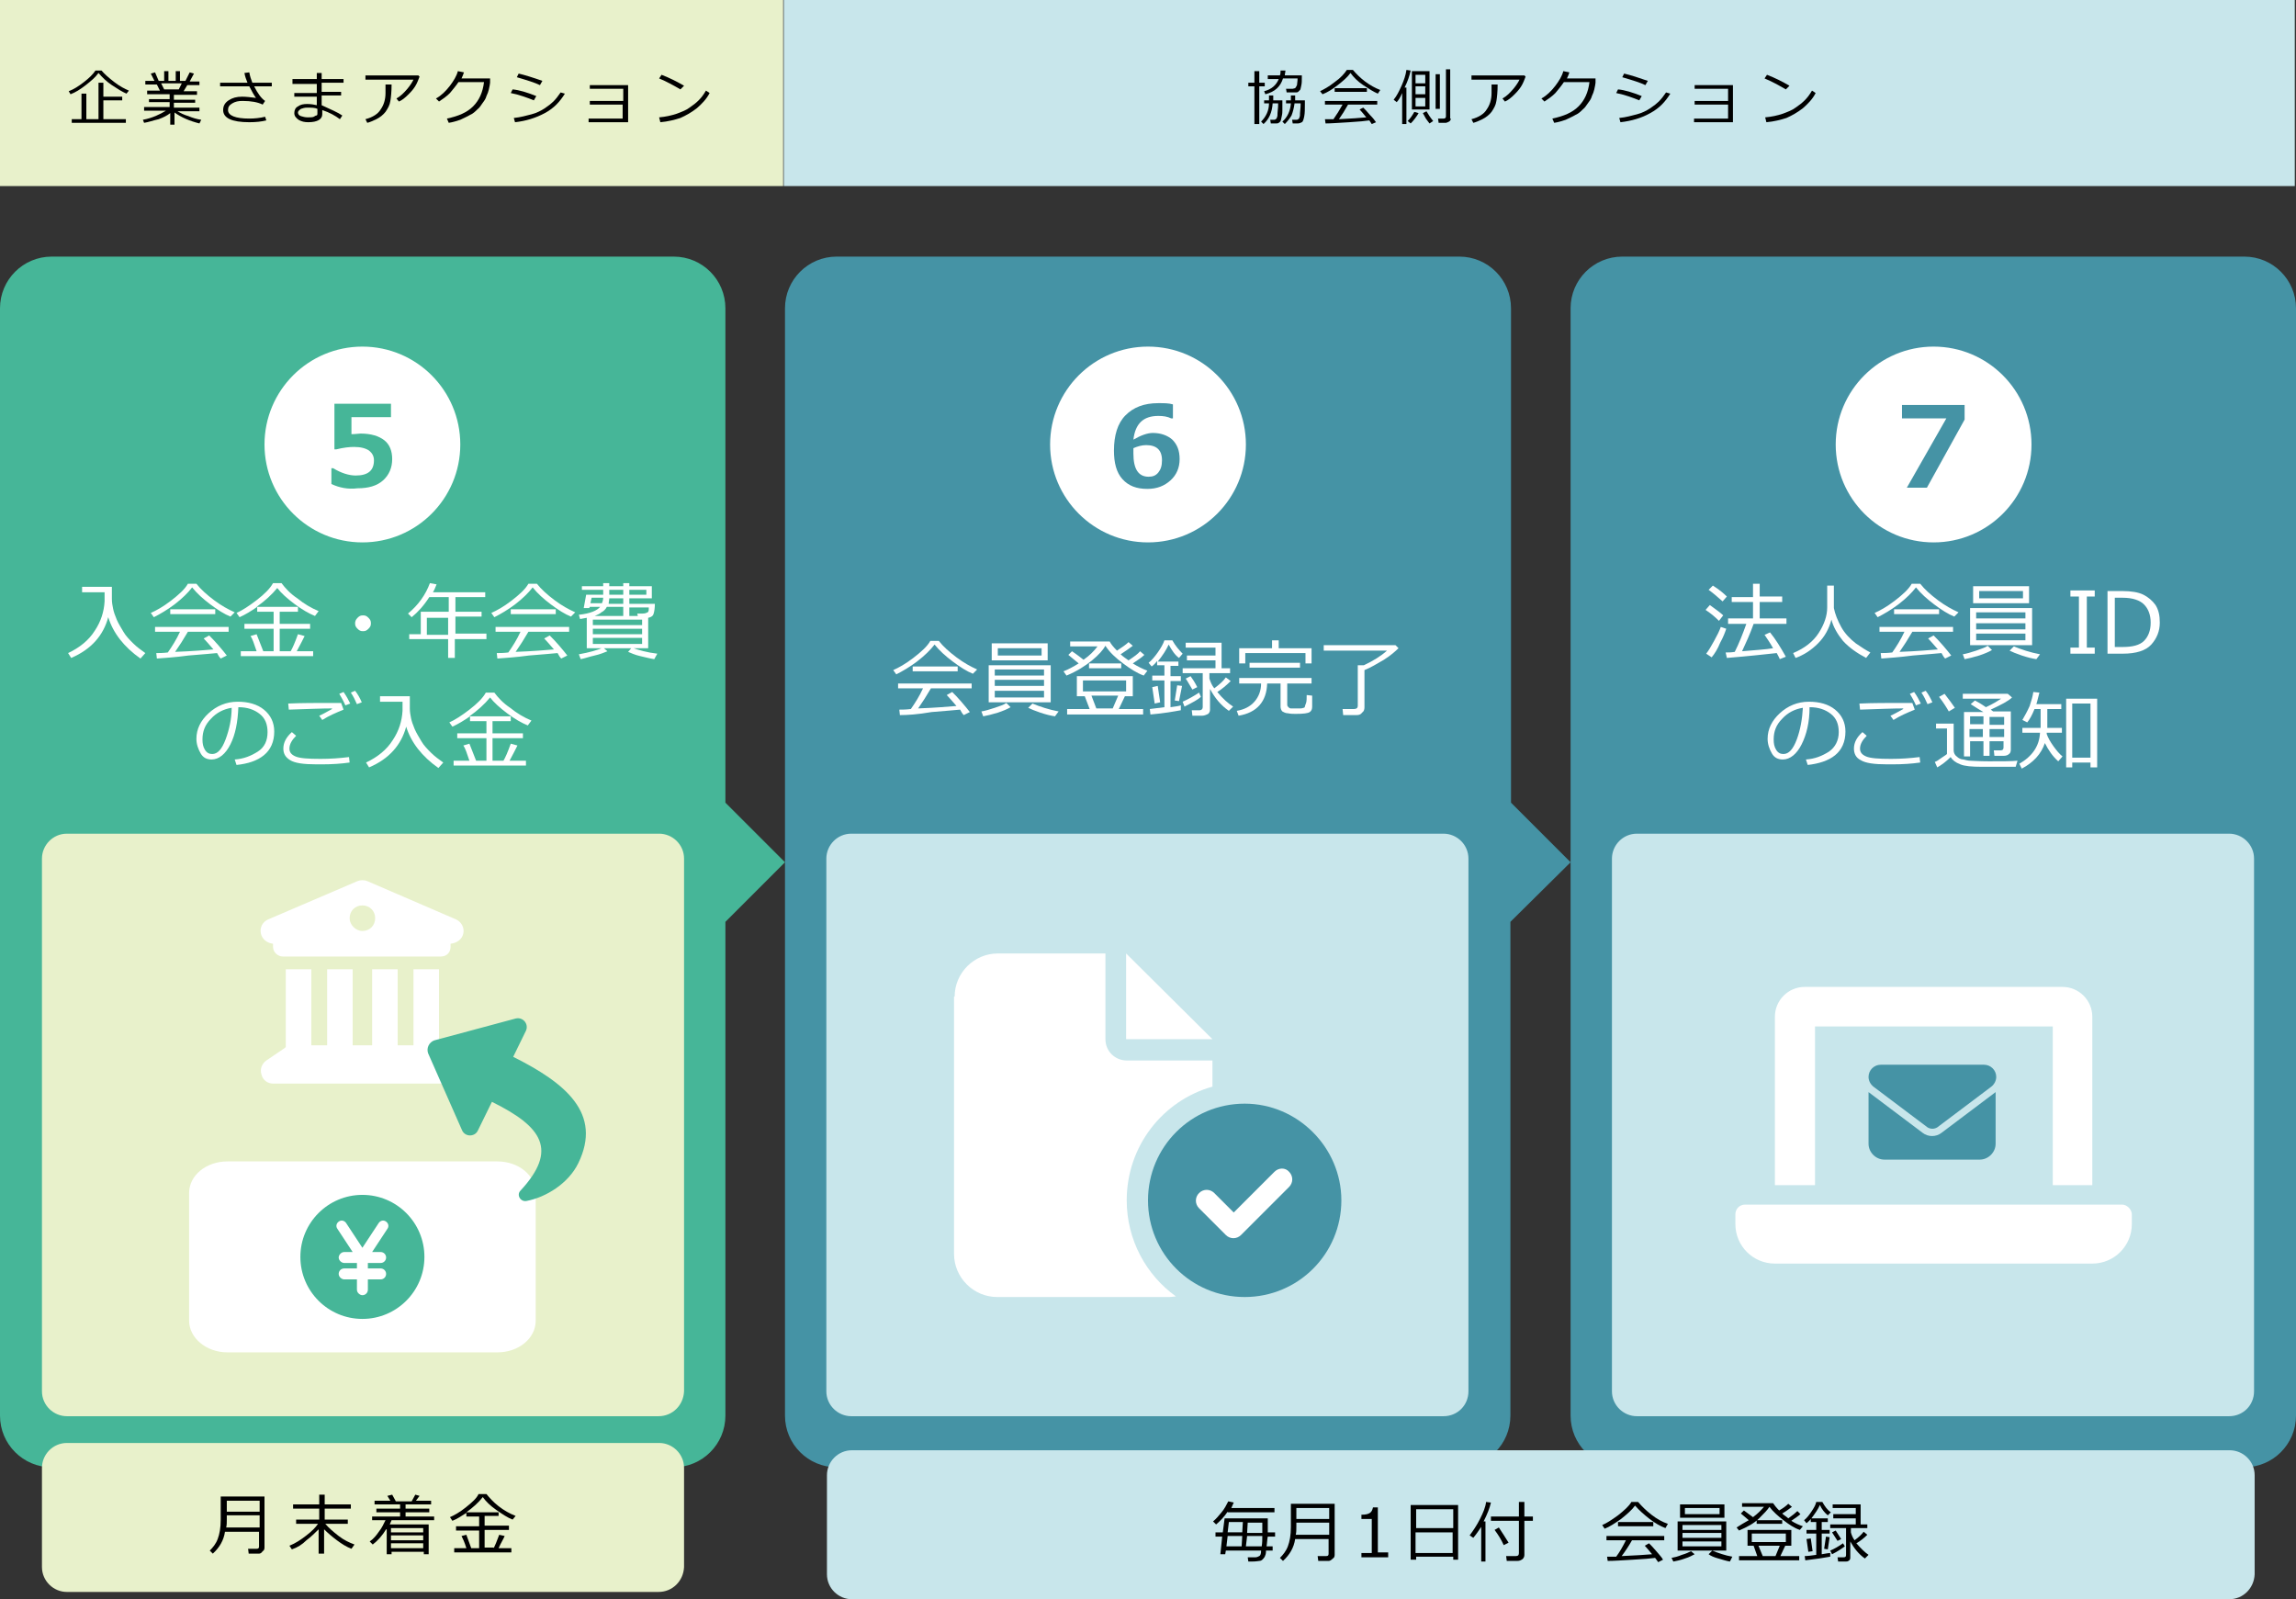 <?xml version="1.0" encoding="utf-8"?>
<!-- Generator: Adobe Illustrator 27.6.1, SVG Export Plug-In . SVG Version: 6.00 Build 0)  -->
<svg version="1.1" id="レイヤー_1" xmlns="http://www.w3.org/2000/svg" xmlns:xlink="http://www.w3.org/1999/xlink" x="0px"
	 y="0px" viewBox="0 0 377.6 263" style="enable-background:new 0 0 377.6 263;" xml:space="preserve">
<rect x="0" y="0" width="377.6" height="263" fill="#333333" stroke="none"/>
<style type="text/css">
	.st0{fill:#4593A5;}
	.st1{fill:#C8E6EB;}
	.st2{fill:#FFFFFF;}
	.st3{fill:#46B698;}
	.st4{fill:#E8F1CB;}
</style>
<g>
	<g>
		<path class="st0" d="M258.3,141.8l-9.8-9.8V50.7c0-4.7-3.8-8.5-8.5-8.5H137.6c-4.7,0-8.5,3.8-8.5,8.5v182.1c0,4.7,3.8,8.5,8.5,8.5
			h102.3c4.7,0,8.5-3.8,8.5-8.5v-81.2L258.3,141.8z"/>
		<path class="st1" d="M237.4,232.9h-97.4c-2.2,0-4.1-1.8-4.1-4.1v-87.6c0-2.2,1.8-4.1,4.1-4.1h97.4c2.2,0,4.1,1.8,4.1,4.1v87.6
			C241.5,231.1,239.7,232.9,237.4,232.9z"/>
		<g>
			<path class="st2" d="M160,110.8c-1-0.4-2.1-1.1-3.3-2s-2.2-1.8-3-2.8c-0.7,0.9-1.6,1.8-2.9,2.8c-1.2,0.9-2.4,1.6-3.4,2.1
				l-0.5-0.7c0.9-0.4,2-1,3.3-2c1.3-1,2.3-1.9,2.8-2.8h1.4c0.7,0.9,1.7,1.8,2.9,2.7c1.2,0.9,2.3,1.5,3.4,2L160,110.8z M148,117.6
				l-0.1-0.9c0.5,0,1.1,0,1.9-0.1c0.7-1,1.4-2.1,2-3.4h-4.1v-0.8h12.1v0.8h-6.7c-0.7,1.2-1.4,2.3-2.1,3.3c2.9-0.1,5-0.3,6.3-0.4
				c-0.7-0.8-1.2-1.4-1.6-1.8l0.9-0.5c0.4,0.4,0.9,0.9,1.5,1.6c0.6,0.7,1.1,1.3,1.4,1.7l-1,0.5c-0.2-0.2-0.4-0.5-0.6-0.9
				c-0.9,0.1-2.4,0.2-4.7,0.4C150.9,117.5,149.2,117.6,148,117.6z M150.1,110.4v-0.8h7.4v0.8H150.1z"/>
			<path class="st2" d="M161.7,117.8l-0.3-0.8c0.6-0.1,1.3-0.3,2.2-0.6s1.5-0.5,1.9-0.8l0.7,0.7c-0.5,0.3-1.2,0.6-2.1,0.9
				C163.1,117.5,162.3,117.7,161.7,117.8z M162.6,115.5v-6.1h10.2v6.1H162.6z M163.1,108.6v-2.8h9.2v2.8H163.1z M163.6,111.1h8.1v-1
				h-8.1V111.1z M163.6,112.8h8.1v-1h-8.1V112.8z M171.7,113.6h-8.1v1.1h8.1V113.6z M171.3,106.6h-7.2v1.2h7.2V106.6z M173.5,117.8
				c-0.7-0.1-1.5-0.3-2.4-0.6c-0.9-0.3-1.6-0.6-2-0.8l0.7-0.7c1.2,0.5,2.7,1,4.3,1.3L173.5,117.8z"/>
			<path class="st2" d="M177.4,109.1c-0.6-0.5-1.2-1-1.7-1.4l0.6-0.6c0.9,0.6,1.5,1.1,1.9,1.4c1-0.7,1.7-1.4,2.3-2.2h-4.5v-0.8h6.5
				c0.2,0.4,0.6,0.9,1.2,1.5c0.9-0.6,1.5-1,1.9-1.4l0.7,0.6c-0.5,0.4-1.1,0.8-2,1.4c0.4,0.4,0.9,0.7,1.3,1c0.9-0.6,1.6-1.1,1.9-1.5
				l0.7,0.6c-0.4,0.4-1,0.8-1.9,1.4c0.8,0.5,1.6,0.9,2.4,1.2l-0.6,0.8c-1.1-0.4-2.2-1.1-3.4-2s-2.2-1.8-2.9-2.9
				c-0.4,0.7-1.1,1.5-2.2,2.4c-1.1,0.9-2.5,1.8-4.2,2.5l-0.5-0.7C175.7,110.1,176.6,109.6,177.4,109.1z M179.2,116.6l-0.8-2.1h-1.3
				v-3.3h9.2v3.3H185l-1,2.1h4v0.9h-12.5v-0.9H179.2z M185.2,111.9h-7.1v1.8h7.1V111.9z M179.1,109.9v-0.8h5.3v0.8H179.1z
				 M179.5,114.4l0.8,2.1h2.7l0.9-2.1H179.5z"/>
			<path class="st2" d="M189.2,117.5l-0.1-0.9c0.7-0.1,1.5-0.2,2.4-0.3v-4.4h-2v-0.8h2v-1.7h-1.2v-0.7c-0.3,0.4-0.6,0.7-0.9,0.9
				l-0.5-0.6c0.5-0.4,1-1,1.5-1.7c0.5-0.7,0.9-1.4,1.1-2h1.3c0.5,0.9,1.1,1.6,1.7,2.2l-0.6,0.7c-0.7-0.5-1.2-1.3-1.7-2.2
				c-0.4,0.9-1,1.8-1.8,2.8h3.4v0.7h-1.3v1.7h1.7v0.8h-1.7v4.3c0.8-0.1,1.4-0.2,1.7-0.3v0.8C193.1,117,191.5,117.3,189.2,117.5z
				 M189.9,115.7l-0.4-2.7l0.9-0.2l0.4,2.7L189.9,115.7z M193.9,115.3l-0.7-0.1l0.4-2.5l0.8,0.1L193.9,115.3z M197.7,117.7h-1.6
				l-0.1-0.9h1.3c0.3,0,0.5-0.2,0.5-0.5v-5.6h-3.3v-0.8h5.4v-1.3h-4.7v-0.8h4.7v-1.3H195v-0.8h5.9v4.2h1.4v0.8h-3.4v0.9
				c0.2,0.6,0.4,1.1,0.8,1.6c0.8-0.6,1.5-1.2,1.9-1.8l0.8,0.6c-0.7,0.7-1.4,1.3-2.2,1.8c0.9,1.1,1.8,1.9,2.6,2.4l-0.7,0.7
				c-1.3-0.9-2.3-2.1-3.1-3.6v3.4c0,0.3-0.1,0.5-0.3,0.7C198.3,117.6,198,117.7,197.7,117.7z M194.8,116.2l-0.3-0.8
				c0.9-0.4,1.8-0.9,2.7-1.5l0.3,0.7C197.1,115,196.2,115.5,194.8,116.2z M196.1,113.4c-0.5-0.8-0.8-1.4-1.1-1.8l0.8-0.4
				c0.3,0.4,0.7,1,1.1,1.8L196.1,113.4z"/>
			<path class="st2" d="M203.7,117.7l-0.3-0.8c1.2-0.2,2.2-0.7,2.9-1.5c0.7-0.8,1.1-1.8,1.1-3h-3.6v-0.9h11.9v0.9h-4v3.5
				c0,0.2,0.1,0.3,0.2,0.4c0.1,0.1,0.2,0.2,0.4,0.2c0.2,0,0.4,0,0.8,0c0.3,0,0.6,0,0.8,0c0.3,0,0.4-0.1,0.5-0.1
				c0.1,0,0.2-0.1,0.2-0.2s0.1-0.3,0.2-0.6s0.1-0.8,0.1-1.3l0.9,0.1v1.8c0,0.4-0.1,0.7-0.4,0.9c-0.3,0.2-1,0.3-2.3,0.3
				c-0.4,0-0.8,0-1.3-0.1c-0.4,0-0.7-0.2-0.9-0.3c-0.2-0.2-0.3-0.5-0.3-0.8v-3.8h-2.2C208.3,115.4,206.7,117.2,203.7,117.7z
				 M214.7,109.1v-1.7h-9.9v1.7h-1v-2.5h5.4v-1.3h1.1v1.3h5.4v2.5H214.7z M205.5,109.8v-0.8h8.3v0.8H205.5z"/>
			<path class="st2" d="M223.1,117.6h-2.2l-0.1-1h1.9c0.4,0,0.6-0.2,0.6-0.5v-6.7h1c1.5-0.7,2.8-1.5,3.8-2.4h-10.4v-0.9h11.8
				l0.5,0.5c-0.5,0.5-1.3,1.2-2.4,1.9c-1.2,0.7-2.2,1.3-3.2,1.7v6.1c0,0.4-0.1,0.7-0.4,0.9C223.8,117.5,223.5,117.6,223.1,117.6z"/>
		</g>
		<g>
			<circle class="st2" cx="188.8" cy="73.1" r="16.1"/>
			<g>
				<path class="st0" d="M192.9,66.5v2.3h-0.3c-0.6-0.3-1.3-0.4-2.1-0.4c-2.5,0-3.8,1.3-4.1,3.9c1.2-0.7,2.3-1.1,3.2-1.1
					c1.3,0,2.4,0.4,3.2,1.1c0.8,0.8,1.2,1.8,1.2,3.2c0,1.4-0.5,2.6-1.5,3.5s-2.2,1.4-3.8,1.4c-1.8,0-3.1-0.5-4.1-1.6
					s-1.4-2.7-1.4-4.7c0-2.5,0.6-4.5,1.9-5.8s3-2,5.4-2C191.5,66.3,192.2,66.3,192.9,66.5z M186.4,73.7l0,0.4c0,0.2,0,0.4,0,0.5
					c0,2.5,0.8,3.8,2.5,3.8c0.7,0,1.2-0.2,1.6-0.7c0.4-0.5,0.6-1.1,0.6-2c0-1.7-0.9-2.5-2.6-2.5C187.8,73.2,187.1,73.4,186.4,73.7z"
					/>
			</g>
		</g>
		<g>
			<path class="st2" d="M157,163.9c0-3.9,3.2-7.1,7.1-7.1h17.7v14.1c0,2,1.6,3.5,3.5,3.5h14.1v4.3c-8.2,2.3-14.1,9.8-14.1,18.7
				c0,6.5,3.2,12.3,8.1,15.8c-0.3,0-0.7,0.1-1.1,0.1H164c-3.9,0-7.1-3.2-7.1-7.1V163.9z"/>
			<polygon class="st2" points="185.2,170.9 185.2,156.8 199.4,170.9 			"/>
			<path class="st0" d="M220.6,197.4c0,8.8-7.1,15.9-15.9,15.9c-8.8,0-15.9-7.1-15.9-15.9c0-8.8,7.1-15.9,15.9-15.9
				C213.4,181.5,220.6,188.7,220.6,197.4z"/>
			<path class="st2" d="M209.6,192.7l-6.7,6.7l-3.2-3.2c-0.7-0.7-1.8-0.7-2.5,0c-0.7,0.7-0.7,1.8,0,2.5l4.4,4.4
				c0.7,0.7,1.8,0.7,2.5,0l7.9-7.9c0.7-0.7,0.7-1.8,0-2.5C211.4,192,210.3,192,209.6,192.7z"/>
		</g>
	</g>
	<g>
		<path class="st3" d="M129.1,141.8l-9.8-9.8V50.7c0-4.7-3.8-8.5-8.5-8.5H8.5C3.8,42.2,0,46,0,50.7v182.1c0,4.7,3.8,8.5,8.5,8.5
			h102.3c4.7,0,8.5-3.8,8.5-8.5v-81.2L129.1,141.8z"/>
		<path class="st4" d="M108.3,232.9H11c-2.2,0-4.1-1.8-4.1-4.1v-87.6c0-2.2,1.8-4.1,4.1-4.1h97.4c2.2,0,4.1,1.8,4.1,4.1v87.6
			C112.4,231.1,110.6,232.9,108.3,232.9z"/>
		<g>
			<path class="st2" d="M58.8,144.9c0.5-0.2,1.1-0.2,1.6,0l14.6,6.3c0.9,0.4,1.4,1.4,1.2,2.3c-0.2,1-1.1,1.6-2.1,1.7v0.5
				c0,0.9-0.6,1.6-1.6,1.6H46.5c-0.8,0-1.6-0.7-1.6-1.6v-0.5c-0.9-0.1-1.8-0.7-2-1.7c-0.2-1,0.3-1.9,1.2-2.3L58.8,144.9z
				 M51.2,171.9h2.6v-12.5H58v12.5h3.2v-12.5h4.2v12.5H68v-12.5h4.2v12.8c0,0,0.1,0,0.1,0.1l3.1,2.1c0.8,0.5,1.1,1.5,0.8,2.3
				c-0.3,0.9-1.1,1.5-2,1.5H44.9c-0.9,0-1.7-0.6-1.9-1.5c-0.3-0.9,0.1-1.8,0.8-2.3l3.1-2.1c0-0.1,0.1-0.1,0.1-0.1v-12.8h4.2V171.9z
				 M59.6,153.1c1.2,0,2.1-0.9,2.1-2.1c0-1.2-0.9-2.1-2.1-2.1s-2.1,0.9-2.1,2.1C57.5,152.1,58.5,153.1,59.6,153.1z"/>
		</g>
		<g>
			<path class="st2" d="M81.8,191c3.5,0,6.3,2.3,6.3,5.2v21c0,2.9-2.8,5.2-6.3,5.2H37.4c-3.5,0-6.3-2.4-6.3-5.2v-21
				c0-2.9,2.8-5.2,6.3-5.2H81.8z"/>
			<circle class="st3" cx="59.6" cy="206.7" r="10.2"/>
			<g>
				<path class="st2" d="M59.6,205.2l2.7-4.1c0.3-0.4,0.8-0.5,1.2-0.2c0.4,0.3,0.5,0.8,0.2,1.2l-2.5,3.8h1.4c0.5,0,0.9,0.4,0.9,0.9
					c0,0.5-0.4,0.9-0.9,0.9h-2.1v0.9h2.1c0.5,0,0.9,0.4,0.9,0.9s-0.4,0.9-0.9,0.9h-2.1v1.7c0,0.5-0.4,0.9-0.9,0.9
					c-0.4,0-0.9-0.4-0.9-0.9v-1.7h-2.1c-0.4,0-0.9-0.4-0.9-0.9s0.4-0.9,0.9-0.9h2.1v-0.9h-2.1c-0.4,0-0.9-0.4-0.9-0.9
					c0-0.4,0.4-0.9,0.9-0.9H58l-2.5-3.8c-0.3-0.4-0.2-0.9,0.2-1.2c0.4-0.3,0.9-0.2,1.2,0.2L59.6,205.2z"/>
			</g>
		</g>
		<g>
			<path class="st3" d="M71.4,171.1l13.4-3.6c1.2-0.3,2.2,0.9,1.7,2l-2.1,4.3c8.6,4.3,14.7,9.3,10.7,17.5c-1.6,3.3-5.3,5.6-8.5,6.2
				c-1,0.2-1.7-1-1-1.7c6.2-6.7,3.6-10.5-4.7-14.6l-2.3,4.7c-0.5,1.1-2.1,1.1-2.6,0l-5.6-12.7C70.1,172.3,70.6,171.4,71.4,171.1z"/>
		</g>
		<g>
			<path class="st2" d="M11.7,108.2l-0.5-0.8c1.9-0.9,3.4-2.1,4.4-3.7c1-1.5,1.5-3.1,1.6-4.8c0,0,0-0.1,0-0.2v-1.3h-3.7v-0.9h4.9
				c0,1.2,0,1.8,0,2c0,0.6,0.1,1.1,0.2,1.6c0.1,0.5,0.3,1.1,0.6,1.8c0.3,0.7,0.7,1.3,1.1,2s1,1.3,1.6,1.9c0.6,0.6,1.3,1.1,2,1.6
				l-0.8,0.9c-2.7-1.9-4.5-4.2-5.3-6.8C17,104.5,15,106.8,11.7,108.2z"/>
			<path class="st2" d="M37.9,101.4c-1-0.4-2.1-1.1-3.3-2s-2.2-1.8-3-2.8c-0.7,0.9-1.6,1.8-2.9,2.8c-1.2,0.9-2.4,1.6-3.4,2.1
				l-0.5-0.7c0.9-0.4,2-1,3.3-2c1.3-1,2.3-1.9,2.8-2.8h1.4c0.7,0.9,1.7,1.8,2.9,2.7c1.2,0.9,2.3,1.5,3.4,2L37.9,101.4z M25.8,108.3
				l-0.1-0.9c0.5,0,1.1,0,1.9-0.1c0.7-1,1.4-2.1,2-3.4h-4.1v-0.8h12.1v0.8h-6.7c-0.7,1.2-1.4,2.3-2.1,3.3c2.9-0.1,5-0.3,6.3-0.4
				c-0.7-0.8-1.2-1.4-1.6-1.8l0.9-0.5c0.4,0.4,0.9,0.9,1.5,1.6c0.6,0.7,1.1,1.3,1.4,1.7l-1,0.5c-0.2-0.2-0.4-0.5-0.6-0.9
				c-0.9,0.1-2.4,0.2-4.7,0.4C28.8,108.1,27.1,108.2,25.8,108.3z M28,101v-0.8h7.4v0.8H28z"/>
			<path class="st2" d="M47.8,107.1c0.3-0.5,0.7-1.4,1.2-2.8l1.1,0.3c-0.3,0.6-0.7,1.4-1.3,2.5h2.7v0.8H39.6v-0.8h2.6
				c-0.4-1.2-0.7-2.1-1-2.5l1-0.3l1.1,2.8H45v-3.7h-4.8v-0.8H45v-2h-2.7v-0.8c-1,0.7-2,1.3-2.9,1.7l-0.5-0.7c0.9-0.4,2-1.1,3.3-2.1
				s2.2-1.9,2.7-2.8h1.4c0.6,0.8,1.4,1.7,2.6,2.5c1.1,0.9,2.3,1.6,3.5,2.1l-0.6,0.8c-1-0.4-2.2-1.1-3.4-2c-1.2-0.9-2.2-1.8-2.8-2.6
				c-0.9,1.1-2,2.1-3.4,3.1H49v0.8h-3v2h5v0.8h-5v3.7H47.8z"/>
			<path class="st2" d="M58.4,102.5c0-0.3,0.1-0.6,0.4-0.9s0.5-0.4,0.9-0.4s0.6,0.1,0.9,0.4s0.4,0.5,0.4,0.9s-0.1,0.6-0.4,0.9
				s-0.5,0.4-0.9,0.4s-0.6-0.1-0.9-0.4S58.4,102.9,58.4,102.5z"/>
			<path class="st2" d="M67.3,105.2v-0.9h1.9v-3.7h4.6v-2.4h-3.2c-0.9,1.4-1.9,2.5-2.9,3.3l-0.6-0.6c1.7-1.4,2.9-3.1,3.6-5l1.1,0.2
				c-0.2,0.5-0.4,1-0.6,1.3h8.6v0.8h-4.9v2.4h4.3v0.8h-4.3v2.8H80v0.9h-5.2v3.1h-1.1v-3.1H67.3z M70.2,104.4h3.5v-2.8h-3.5V104.4z"
				/>
			<path class="st2" d="M93.9,101.4c-1-0.4-2.1-1.1-3.3-2s-2.2-1.8-3-2.8c-0.7,0.9-1.6,1.8-2.9,2.8c-1.2,0.9-2.4,1.6-3.4,2.1
				l-0.5-0.7c0.9-0.4,2-1,3.3-2c1.3-1,2.3-1.9,2.8-2.8h1.4c0.7,0.9,1.7,1.8,2.9,2.7c1.2,0.9,2.3,1.5,3.4,2L93.9,101.4z M81.8,108.3
				l-0.1-0.9c0.5,0,1.1,0,1.9-0.1c0.7-1,1.4-2.1,2-3.4h-4.1v-0.8h12.1v0.8h-6.7c-0.7,1.2-1.4,2.3-2.1,3.3c2.9-0.1,5-0.3,6.3-0.4
				c-0.7-0.8-1.2-1.4-1.6-1.8l0.9-0.5c0.4,0.4,0.9,0.9,1.5,1.6c0.6,0.7,1.1,1.3,1.4,1.7l-1,0.5c-0.2-0.2-0.4-0.5-0.6-0.9
				c-0.9,0.1-2.4,0.2-4.7,0.4C84.8,108.1,83.1,108.2,81.8,108.3z M84,101v-0.8h7.4v0.8H84z"/>
			<path class="st2" d="M95.5,108.4l-0.3-0.8c1.7-0.3,3.1-0.7,4-1.1l0.7,0.6c-0.5,0.2-1.2,0.5-2.1,0.7S96.1,108.3,95.5,108.4z
				 M96.5,106.5v-4.9c-0.4,0.1-0.7,0.1-1.1,0.2l-0.2-0.7c1.9-0.2,3-0.7,3.5-1.3H97l-0.1,0.2H96l0.4-2.2h2.8V97h-3.5v-0.6h3.5v-0.5h1
				v0.5h2.3v-0.5h1v0.5h3.7v2h-3.7v0.9h4.2c0,0.7-0.1,1.3-0.2,1.6c-0.1,0.4-0.4,0.6-0.9,0.7v5H96.5z M99,99.2
				c0.1-0.3,0.2-0.5,0.2-0.9h-1.9l-0.2,0.9H99z M97.5,102.8h8.1v-0.9h-8.1V102.8z M97.5,104.3h8.1v-0.9h-8.1V104.3z M105.6,104.9
				h-8.1v1h8.1V104.9z M97.8,101.3h4.7v-1.5h-2.7c-0.2,0.4-0.5,0.7-0.9,0.9C98.6,101,98.2,101.1,97.8,101.3z M100.2,98.4
				c0,0.3-0.1,0.6-0.1,0.9h2.4v-0.9H100.2z M100.2,97v0.8h2.3V97H100.2z M107.6,108.4c-0.7-0.1-1.4-0.3-2.3-0.5s-1.5-0.5-2-0.7
				l0.6-0.7c1.1,0.4,2.5,0.8,4.2,1L107.6,108.4z M103.5,97.8h2.8V97h-2.8V97.8z M103.5,101.3h1.4l-0.1-0.4h0.9
				c0.4,0,0.6-0.1,0.8-0.2s0.2-0.4,0.2-0.8h-3.2V101.3z"/>
			<path class="st2" d="M38.9,125.8l-0.3-0.9c1.5-0.1,2.7-0.6,3.8-1.3s1.6-1.8,1.6-3.2c0-1.3-0.4-2.3-1.3-3s-2-1.1-3.5-1.1
				c-0.1,2.5-0.5,4.5-1.3,6.1s-1.9,2.5-3.1,2.5c-0.8,0-1.4-0.3-1.8-1c-0.4-0.7-0.7-1.5-0.7-2.4c0-1.6,0.7-3,2-4.2
				c1.3-1.2,2.9-1.9,4.8-1.9c1.7,0,3.2,0.4,4.3,1.3c1.1,0.9,1.7,2.1,1.7,3.6c0,1.7-0.6,3-1.7,3.9S40.8,125.6,38.9,125.8z
				 M38.1,116.4c-1.3,0.2-2.5,0.8-3.4,1.8c-1,1-1.4,2.1-1.4,3.4c0,0.7,0.1,1.2,0.4,1.7c0.3,0.5,0.7,0.7,1.2,0.7
				c0.9,0,1.6-0.8,2.2-2.4C37.7,120,38.1,118.2,38.1,116.4z"/>
			<path class="st2" d="M57.5,125.4c-1.4,0.2-2.9,0.3-4.6,0.3h-0.8c-2.2,0-3.6-0.2-4.4-0.7s-1.1-1.1-1.1-1.9c0-1,0.5-1.9,1.4-2.7
				l0.7,0.6c-0.7,0.7-1.1,1.4-1.1,2.1c0,0.6,0.3,1,1,1.3s2,0.4,4.1,0.4c1.6,0,3.1-0.1,4.7-0.3L57.5,125.4z M56.5,116.7
				c-1.2,0.5-2.4,1-3.5,1.7l-0.5-0.7c0.5-0.2,1.2-0.6,2.1-1.1l0-0.1c-1.6,0-4,0.1-7.1,0.2l-0.1-1c2.1-0.1,4.6-0.1,7.3-0.1
				c0.7,0,1.1,0,1.4,0L56.5,116.7z M57.6,115.7l-0.8,0.3c-0.3-0.7-0.7-1.4-1-1.9l0.7-0.3C57,114.5,57.3,115.1,57.6,115.7z
				 M59.5,115.5l-0.8,0.3c-0.3-0.7-0.6-1.3-1-1.9l0.7-0.3C58.8,114.1,59.2,114.8,59.5,115.5z"/>
			<path class="st2" d="M60.7,126.2l-0.5-0.8c1.9-0.9,3.4-2.1,4.4-3.7c1-1.5,1.5-3.1,1.6-4.8c0,0,0-0.1,0-0.2v-1.3h-3.7v-0.9h4.9
				c0,1.2,0,1.8,0,2c0,0.6,0.1,1.1,0.2,1.6c0.1,0.5,0.3,1.1,0.6,1.8c0.3,0.7,0.7,1.3,1.1,2s1,1.3,1.6,1.9c0.6,0.6,1.3,1.1,2,1.6
				l-0.8,0.9c-2.7-1.9-4.5-4.2-5.3-6.8C66,122.5,64,124.8,60.7,126.2z"/>
			<path class="st2" d="M82.8,125.1c0.3-0.5,0.7-1.4,1.2-2.8l1.1,0.3c-0.3,0.6-0.7,1.4-1.3,2.5h2.7v0.8H74.6v-0.8h2.6
				c-0.4-1.2-0.7-2.1-1-2.5l1-0.3l1.1,2.8H80v-3.7h-4.8v-0.8H80v-2h-2.7v-0.8c-1,0.7-2,1.3-2.9,1.7l-0.5-0.7c0.9-0.4,2-1.1,3.3-2.1
				s2.2-1.9,2.7-2.8h1.4c0.6,0.8,1.4,1.7,2.6,2.5c1.1,0.9,2.3,1.6,3.5,2.1l-0.6,0.8c-1-0.4-2.2-1.1-3.4-2c-1.2-0.9-2.2-1.8-2.8-2.6
				c-0.9,1.1-2,2.1-3.4,3.1H84v0.8h-3v2h5v0.8h-5v3.7H82.8z"/>
		</g>
		<g>
			<circle class="st2" cx="59.6" cy="73.1" r="16.1"/>
			<g>
				<path class="st3" d="M54.5,79.6v-2.6h0.3c1.3,0.8,2.6,1.2,3.7,1.2c2,0,3-0.8,3-2.5c0-0.7-0.3-1.2-0.8-1.6
					c-0.6-0.4-1.4-0.6-2.5-0.6c-0.7,0-1.7,0.1-2.9,0.4H55v-7.5h9.3v2.2h-6.5v2.8c0.7,0,1.2-0.1,1.5-0.1c1.7,0,3,0.4,3.9,1.1
					c0.9,0.7,1.3,1.8,1.3,3.1c0,1.4-0.5,2.6-1.5,3.5c-1,0.9-2.4,1.3-4.2,1.3C57.2,80.5,55.8,80.2,54.5,79.6z"/>
			</g>
		</g>
		<path class="st4" d="M108.3,261.8H11c-2.2,0-4.1-1.8-4.1-4.1v-16.3c0-2.2,1.8-4.1,4.1-4.1h97.4c2.2,0,4.1,1.8,4.1,4.1v16.3
			C112.4,260,110.6,261.8,108.3,261.8z"/>
		<g>
			<path d="M42.6,255.5h-1.7l-0.1-0.8h1.4c0.3,0,0.4-0.1,0.4-0.4v-2.4h-5.6c-0.2,1.4-0.9,2.6-2,3.6l-0.5-0.5c0.5-0.5,1-1.1,1.3-1.9
				c0.3-0.8,0.5-1.8,0.5-3.2v-3.8h7.2v8.4c0,0.3-0.1,0.5-0.3,0.6C43,255.4,42.8,255.5,42.6,255.5z M42.7,251.2v-2h-5.4v0.6
				c0,0.6,0,1-0.1,1.4H42.7z M42.7,248.6v-1.8h-5.4v1.8H42.7z"/>
			<path d="M48,254.8l-0.4-0.6c1-0.4,1.9-1,2.8-1.7c0.9-0.7,1.5-1.3,1.9-1.9l-3.6,0v-0.7l3.8,0v-1.8h-4.3v-0.7h4.3v-1.6h0.9v1.6h4.3
				v0.7h-4.3v1.8l3.8,0v0.7l-3.7,0c0.6,0.7,1.3,1.3,2.2,2c0.9,0.7,1.8,1.1,2.6,1.4l-0.5,0.7c-0.8-0.3-1.6-0.8-2.4-1.4
				c-0.8-0.6-1.5-1.2-2.1-1.8v4h-0.9v-4c-0.6,0.6-1.2,1.2-2,1.8C49.7,254,48.9,254.5,48,254.8z"/>
			<path d="M63.5,251.5c-0.6,1-1.4,1.9-2.2,2.5l-0.5-0.5c0.6-0.4,1.1-1,1.5-1.6c0.5-0.6,0.8-1.3,1.1-1.9h-2.2v-0.6h4.6v-0.7h-3.9
				v-0.6h3.9v-0.7h-4.2v-0.6h2.6l-0.5-0.8l0.8-0.2l0.6,1.1h2.6l0.6-1.1L69,246l-0.6,0.8h2.5v0.6h-4.2v0.7h3.9v0.6h-3.9v0.7h4.7v0.6
				h-7c-0.1,0.2-0.2,0.5-0.3,0.7h6.4v4.9h-0.8v-0.4h-5.3v0.4h-0.8V251.5z M69.6,252v-0.7h-5.3v0.7H69.6z M64.3,253.3h5.3v-0.8h-5.3
				V253.3z M64.3,254.6h5.3v-0.8h-5.3V254.6z"/>
			<path d="M81.2,254.6c0.2-0.4,0.5-1.1,0.9-2.2l0.9,0.2c-0.2,0.5-0.6,1.1-1,2h2.1v0.7h-9.4v-0.7h2c-0.3-1-0.6-1.6-0.8-2l0.8-0.2
				l0.8,2.2h1.3v-2.9h-3.8v-0.7h3.8v-1.6h-2.1v-0.6c-0.8,0.5-1.5,1-2.3,1.3l-0.4-0.6c0.7-0.3,1.6-0.8,2.6-1.6c1-0.8,1.8-1.5,2.1-2.2
				H80c0.5,0.6,1.1,1.3,2,2c0.9,0.7,1.8,1.2,2.8,1.6l-0.5,0.6c-0.8-0.3-1.7-0.9-2.7-1.6c-1-0.7-1.7-1.4-2.2-2.1
				c-0.7,0.9-1.6,1.7-2.7,2.5h5.3v0.6h-2.3v1.6h4v0.7h-4v2.9H81.2z"/>
		</g>
	</g>
	<g>
		<rect class="st4" width="128.8" height="30.6"/>
		<rect x="128.9" class="st1" width="248.5" height="30.6"/>
		<g>
			<path d="M20.8,15.4c-0.7-0.3-1.5-0.8-2.4-1.4c-0.9-0.6-1.6-1.3-2.2-2c-0.5,0.7-1.2,1.3-2.1,2c-0.9,0.7-1.7,1.2-2.5,1.5l-0.3-0.5
				c0.8-0.3,1.6-0.8,2.5-1.5c0.9-0.7,1.5-1.3,1.9-1.9h1c0.5,0.6,1.2,1.2,2.1,1.9c0.9,0.7,1.7,1.1,2.4,1.4L20.8,15.4z M11.8,20.2
				v-0.6h1.6v-4.2h0.8v4.2h2v-6h0.8v2.3h3.1v0.6h-3.1v3.1h3.7v0.6H11.8z"/>
			<path d="M23.7,20.2l-0.2-0.5c1.6-0.3,2.8-0.9,3.8-1.5h-3.6v-0.6h4.2v-0.8h-3.4v-0.5h3.4v-0.8h-3.7v-0.6h2.1l-0.5-1h-1.9v-0.6h1.5
				l-0.6-1.2l0.7-0.2l0.6,1.4h0.9v-1.6h0.7v1.6h1.2v-1.6h0.7v1.6h0.9l0.7-1.4l0.7,0.2l-0.7,1.3h1.6v0.6h-2l-0.6,1h2.2v0.6h-3.8v0.8
				h3.5v0.5h-3.5v0.8h4.2v0.6h-3.6c0.5,0.3,1.1,0.6,1.8,0.8c0.7,0.3,1.4,0.5,2.1,0.6l-0.3,0.6c-1.6-0.4-3-1-4.1-1.8v2h-0.7v-1.9
				c-0.5,0.4-1.1,0.7-1.9,1C25.2,19.8,24.4,20.1,23.7,20.2z M26.5,13.7l0.5,1h2.4l0.5-1H26.5z"/>
			<path d="M43.8,19.8c-0.8,0.2-1.7,0.3-2.8,0.3c-2.9,0-4.3-0.7-4.3-2c0-0.7,0.3-1.2,0.9-1.6s1.3-0.6,2.2-0.6c0.7,0,1.5,0.1,2.3,0.2
				c-0.3-0.4-0.7-1.1-1.1-1.9h-4.8v-0.6h4.5c-0.2-0.5-0.4-1-0.5-1.6l0.8-0.1c0.1,0.6,0.3,1.2,0.5,1.7h3.2v0.6h-2.9
				c0.6,1.2,1.2,2,1.8,2.4l-0.4,0.6c-0.8-0.4-1.9-0.6-3.3-0.6c-0.7,0-1.2,0.1-1.7,0.4c-0.5,0.3-0.7,0.6-0.7,1.1
				c0,0.9,1.2,1.4,3.5,1.4c0.9,0,1.8-0.1,2.6-0.3L43.8,19.8z"/>
			<path d="M56.3,19l-0.4,0.6c-0.8-0.6-1.7-1.1-2.9-1.5v0.7c0,0.8-0.8,1.3-2.3,1.3c-0.6,0-1.1-0.1-1.6-0.4c-0.4-0.3-0.7-0.6-0.7-1.1
				c0-0.5,0.2-0.9,0.6-1.1c0.4-0.3,0.9-0.4,1.5-0.4c0.6,0,1.2,0.1,1.6,0.2v-1.4h-3.7v-0.6h3.7v-1.5h-4V13h4v-1h0.8v1h3.6v0.6h-3.6
				v1.5h3.2v0.6h-3.2v1.6C54.4,18,55.6,18.5,56.3,19z M52.2,18.6v-0.7c-0.4-0.2-1-0.2-1.7-0.2c-0.4,0-0.7,0.1-1,0.2
				c-0.3,0.2-0.5,0.4-0.5,0.6c0,0.3,0.2,0.5,0.5,0.6c0.3,0.1,0.7,0.2,1.1,0.2c0.4,0,0.8,0,1-0.1c0.2-0.1,0.3-0.2,0.4-0.2
				C52.2,19,52.2,18.8,52.2,18.6z"/>
			<path d="M69,12.6c-0.1,0.2-0.2,0.6-0.5,1.2c-0.3,0.6-0.7,1.1-1.3,1.7s-1.1,1-1.6,1.2l-0.4-0.5c0.7-0.4,1.2-0.9,1.8-1.6
				c0.5-0.6,0.8-1.1,1-1.5h-7.9v-0.7h8.7L69,12.6z M64.4,13.9c0,1.2-0.1,2.1-0.2,2.7c-0.1,0.7-0.4,1.2-0.8,1.8
				c-0.4,0.5-0.9,0.9-1.5,1.2s-1.1,0.5-1.5,0.6l-0.3-0.6c1.2-0.3,2.1-0.9,2.5-1.6c0.5-0.7,0.8-1.6,0.8-2.7l0-1.4H64.4z"/>
			<path d="M76.3,11.9c-0.1,0.3-0.2,0.6-0.4,1h4.7l0,0.7c0,0.2-0.1,0.6-0.2,1.1c-0.1,0.4-0.2,0.7-0.4,1.1c-0.1,0.4-0.3,0.7-0.6,1.1
				s-0.5,0.8-0.9,1.1c-0.3,0.3-0.7,0.7-1.2,0.9c-0.5,0.3-1,0.5-1.6,0.8c-0.6,0.2-1.2,0.4-1.9,0.5l-0.3-0.7c1.9-0.4,3.3-1,4.3-2
				c1-1,1.6-2.3,1.8-4h-4.2c-0.4,0.6-0.9,1.2-1.4,1.8c-0.6,0.6-1.2,1-1.8,1.4l-0.5-0.5c0.9-0.5,1.6-1.2,2.3-2.1
				c0.6-0.8,1.1-1.6,1.3-2.4L76.3,11.9z"/>
			<path d="M88.2,15.8l-0.4,0.7c-1-0.4-2.3-0.9-3.8-1.2l0.3-0.6C85.4,14.8,86.7,15.2,88.2,15.8z M92.9,15.4
				c-0.8,1.3-1.8,2.4-3.3,3.2s-3.1,1.3-4.9,1.5l-0.2-0.7c1.1-0.1,2.1-0.4,2.9-0.6s1.6-0.6,2.2-1c0.6-0.4,1.1-0.8,1.4-1.1
				c0.4-0.4,0.8-0.9,1.2-1.5L92.9,15.4z M89.2,13.3L88.8,14c-0.8-0.4-2.1-0.8-3.8-1.3l0.3-0.6c0.5,0.1,1.1,0.3,1.8,0.5
				S88.6,13.1,89.2,13.3z"/>
			<path d="M103.2,20.1h-6.4v-0.6h5.6v-2.3H97v-0.6h5.5v-2h-5.5V14h6.3V20.1z"/>
			<path d="M116.7,15.3c-0.5,1-1.3,1.8-2.1,2.5c-0.9,0.7-1.8,1.2-2.7,1.6c-0.9,0.3-2.1,0.6-3.3,0.7l-0.2-0.8c1.1-0.1,2-0.3,2.9-0.6
				c0.8-0.3,1.6-0.6,2.1-1c0.6-0.4,1.1-0.8,1.5-1.2c0.4-0.4,0.8-0.9,1.2-1.6L116.7,15.3z M112.5,14.1l-0.6,0.6
				c-1.2-0.7-2.3-1.3-3.5-1.8l0.4-0.6C110.1,12.8,111.3,13.4,112.5,14.1z"/>
		</g>
		<g>
			<path d="M206.3,20.4v-6.2h-1v-0.6h1v-1.9h0.8v1.9h0.9v0.6h-0.9v6.2H206.3z M207.8,20.4l-0.4-0.4c0.8-0.8,1.3-1.8,1.3-3h-0.8v-0.5
				h0.8v-0.1l0-0.7h0.7c0,0.3,0,0.6,0,0.8h1.5c0,0.7,0,1.3,0,1.6c0,0.3,0,0.6-0.1,1c-0.1,0.4-0.1,0.6-0.2,0.8s-0.2,0.2-0.3,0.3
				s-0.3,0.1-0.5,0.1H209l-0.1-0.6h0.5c0.2,0,0.3,0,0.4-0.1c0.1-0.1,0.2-0.1,0.2-0.3c0.1-0.1,0.1-0.4,0.1-0.7s0.1-0.8,0.1-1.3
				c0-0.1,0-0.2,0-0.3h-0.9C209.2,18.5,208.7,19.6,207.8,20.4z M208.1,15.5l-0.2-0.5c1.2-0.3,2-1,2.4-2h-1.8v-0.6h2
				c0.1-0.3,0.1-0.5,0.1-0.8l0.8,0c0,0.3-0.1,0.5-0.1,0.8h2.8v0.3c0,0.6,0,1-0.1,1.4c-0.1,0.4-0.1,0.6-0.2,0.7
				c-0.1,0.1-0.2,0.2-0.3,0.3c-0.1,0.1-0.3,0.1-0.4,0.1c-0.2,0-0.5,0-1.2,0h-0.3l-0.1-0.6c0.6,0,1,0,1.1,0c0.1,0,0.3-0.1,0.4-0.1
				c0.1-0.1,0.2-0.3,0.3-0.5c0-0.2,0.1-0.6,0.1-1.1H211C210.6,14.2,209.7,15.1,208.1,15.5z M212.6,20.3l-0.1-0.6h0.6
				c0.2,0,0.3,0,0.4-0.1c0.1-0.1,0.2-0.1,0.2-0.3c0.1-0.1,0.1-0.4,0.1-0.7s0.1-0.8,0.1-1.4V17h-1l0,0c-0.1,0.8-0.3,1.5-0.5,2
				c-0.3,0.5-0.7,1-1.1,1.4l-0.4-0.4c0.8-0.7,1.3-1.7,1.4-3h-0.8v-0.5h0.8v-0.8h0.7c0,0.3,0,0.6,0,0.8h1.6v0.6c0,0.8,0,1.5-0.1,2
				c-0.1,0.5-0.2,0.9-0.4,1c-0.2,0.1-0.4,0.2-0.7,0.2H212.6z"/>
			<path d="M226.6,15.4c-0.7-0.3-1.5-0.8-2.4-1.4s-1.6-1.3-2.1-2c-0.5,0.7-1.2,1.3-2.1,2s-1.7,1.2-2.5,1.5l-0.4-0.5
				c0.6-0.3,1.4-0.7,2.4-1.5c1-0.7,1.6-1.4,2-2h1c0.5,0.6,1.2,1.3,2,1.9c0.8,0.6,1.7,1.1,2.5,1.4L226.6,15.4z M218,20.3l-0.1-0.7
				c0.3,0,0.8,0,1.4,0c0.5-0.7,1-1.5,1.5-2.4h-2.9v-0.6h8.6v0.6h-4.8c-0.5,0.9-1,1.7-1.5,2.4c2-0.1,3.5-0.2,4.5-0.3
				c-0.5-0.6-0.8-1-1.1-1.3l0.6-0.3c0.3,0.3,0.6,0.6,1.1,1.2c0.5,0.5,0.8,0.9,1,1.2l-0.7,0.3c-0.1-0.2-0.3-0.4-0.4-0.6
				c-0.6,0.1-1.7,0.2-3.3,0.3C220.1,20.2,218.9,20.3,218,20.3z M219.5,15.1v-0.6h5.3v0.6H219.5z"/>
			<path d="M232,11.6c-0.2,0.9-0.5,1.8-1,2.8h0.3v6h-0.7v-5.1c-0.3,0.7-0.6,1.2-0.9,1.5l-0.5-0.4c0.5-0.6,0.9-1.4,1.3-2.3
				c0.4-0.9,0.7-1.8,0.8-2.6L232,11.6z M233.3,18.6c-0.1,0.2-0.3,0.5-0.6,0.9c-0.3,0.4-0.5,0.6-0.7,0.8l-0.5-0.4
				c0.2-0.2,0.4-0.4,0.6-0.7c0.2-0.3,0.4-0.6,0.5-0.8L233.3,18.6z M235.1,18h-2.9v-6.3h2.9V18z M234.4,13.7v-1.4h-1.6v1.4H234.4z
				 M234.4,15.5v-1.3h-1.6v1.3H234.4z M234.4,16.1h-1.6v1.4h1.6V16.1z M235.7,19.9l-0.6,0.4c-0.1-0.1-0.3-0.4-0.6-0.8
				c-0.2-0.4-0.4-0.7-0.5-0.9l0.6-0.3C234.9,18.8,235.2,19.3,235.7,19.9z M236.8,17.9h-0.7v-5.7h0.7V17.9z M238.6,19.5
				c0,0.2-0.1,0.4-0.3,0.5c-0.2,0.1-0.4,0.2-0.5,0.2h-1.2l-0.1-0.7h0.9c0.1,0,0.2,0,0.3-0.1c0.1-0.1,0.1-0.2,0.1-0.3v-7.7h0.7V19.5z
				"/>
			<path d="M250.9,12.6c-0.1,0.2-0.2,0.6-0.5,1.2c-0.3,0.6-0.7,1.1-1.3,1.7s-1.1,1-1.6,1.2l-0.4-0.5c0.7-0.4,1.2-0.9,1.8-1.6
				c0.5-0.6,0.8-1.1,1-1.5h-7.9v-0.7h8.7L250.9,12.6z M246.3,13.9c0,1.2-0.1,2.1-0.2,2.7c-0.1,0.7-0.4,1.2-0.8,1.8
				c-0.4,0.5-0.9,0.9-1.5,1.2s-1.1,0.5-1.5,0.6l-0.3-0.6c1.2-0.3,2.1-0.9,2.5-1.6c0.5-0.7,0.8-1.6,0.8-2.7l0-1.4H246.3z"/>
			<path d="M258.1,11.9c-0.1,0.3-0.2,0.6-0.4,1h4.7l0,0.7c0,0.2-0.1,0.6-0.2,1.1c-0.1,0.4-0.2,0.7-0.4,1.1c-0.1,0.4-0.3,0.7-0.6,1.1
				s-0.5,0.8-0.9,1.1c-0.3,0.3-0.7,0.7-1.2,0.9c-0.5,0.3-1,0.5-1.6,0.8c-0.6,0.2-1.2,0.4-1.9,0.5l-0.3-0.7c1.9-0.4,3.3-1,4.3-2
				c1-1,1.6-2.3,1.8-4h-4.2c-0.4,0.6-0.9,1.2-1.4,1.8c-0.6,0.6-1.2,1-1.8,1.4l-0.5-0.5c0.9-0.5,1.6-1.2,2.3-2.1
				c0.6-0.8,1.1-1.6,1.3-2.4L258.1,11.9z"/>
			<path d="M270,15.8l-0.4,0.7c-1-0.4-2.3-0.9-3.8-1.2l0.3-0.6C267.2,14.8,268.5,15.2,270,15.8z M274.7,15.4
				c-0.8,1.3-1.8,2.4-3.3,3.2c-1.4,0.8-3.1,1.3-4.9,1.5l-0.2-0.7c1.1-0.1,2.1-0.4,2.9-0.6s1.6-0.6,2.2-1c0.6-0.4,1.1-0.8,1.4-1.1
				c0.4-0.4,0.8-0.9,1.2-1.5L274.7,15.4z M271,13.3l-0.4,0.7c-0.8-0.4-2.1-0.8-3.8-1.3l0.3-0.6c0.5,0.1,1.1,0.3,1.8,0.5
				C269.8,12.9,270.4,13.1,271,13.3z"/>
			<path d="M285,20.1h-6.4v-0.6h5.6v-2.3h-5.5v-0.6h5.5v-2h-5.5V14h6.3V20.1z"/>
			<path d="M298.6,15.3c-0.5,1-1.3,1.8-2.1,2.5c-0.9,0.7-1.8,1.2-2.7,1.6c-0.9,0.3-2.1,0.6-3.3,0.7l-0.2-0.8c1.1-0.1,2-0.3,2.9-0.6
				c0.8-0.3,1.6-0.6,2.1-1c0.6-0.4,1.1-0.8,1.5-1.2c0.4-0.4,0.8-0.9,1.2-1.6L298.6,15.3z M294.3,14.1l-0.6,0.6
				c-1.2-0.7-2.3-1.3-3.5-1.8l0.4-0.6C291.9,12.8,293.1,13.4,294.3,14.1z"/>
		</g>
	</g>
	<g>
		<path class="st0" d="M377.6,131.9V50.7c0-4.7-3.8-8.5-8.5-8.5H266.8c-4.7,0-8.5,3.8-8.5,8.5v182.1c0,4.7,3.8,8.5,8.5,8.5h102.3
			c4.7,0,8.5-3.8,8.5-8.5v-81.2V131.9z"/>
		<path class="st1" d="M366.6,232.9h-97.4c-2.2,0-4.1-1.8-4.1-4.1v-87.6c0-2.2,1.8-4.1,4.1-4.1h97.4c2.2,0,4.1,1.8,4.1,4.1v87.6
			C370.7,231.1,368.9,232.9,366.6,232.9z"/>
		<g>
			<path class="st2" d="M282.7,102.1c-0.6-0.6-1.3-1.2-2.2-1.8l0.7-0.8c1.1,0.8,1.8,1.3,2.2,1.7L282.7,102.1z M281.5,108.1l-0.9-0.6
				c0.4-0.5,0.8-1.2,1.3-2.1c0.5-0.9,0.9-1.7,1.1-2.3l0.9,0.3c-0.2,0.6-0.5,1.4-1,2.3C282.5,106.7,282,107.5,281.5,108.1z
				 M283.3,98.9c-0.9-0.8-1.6-1.4-2.3-1.9l0.7-0.7c1.1,0.7,1.8,1.3,2.3,1.8L283.3,98.9z M284,108.2l-0.2-0.9c0.5,0,0.9,0,1.5-0.1
				c0.7-1.4,1.3-2.9,1.9-4.6h-3v-0.9h4.1V99h-3.5v-0.8h3.5V96h1.1v2.1h3.7V99h-3.7v2.7h4.4v0.9h-5.4c-0.6,1.7-1.3,3.2-1.9,4.5
				c2.3-0.2,4-0.3,5.1-0.5c-0.5-0.9-1-1.6-1.4-2.2l0.9-0.4c0.9,1.1,1.7,2.4,2.6,4l-1,0.4c-0.1-0.3-0.3-0.6-0.5-1
				C290.3,107.6,287.7,107.9,284,108.2z"/>
			<path class="st2" d="M301.2,101.9c-0.4,1.5-1.1,2.8-2.2,3.9c-1.1,1.1-2.3,1.9-3.7,2.4l-0.4-0.8c1.9-0.8,3.3-1.9,4.2-3.3
				s1.4-2.8,1.4-4.2v-3.6h1.1v3.7c0.2,1,0.6,2,1.2,3.1c0.6,1.1,1.5,2,2.4,2.7c1,0.7,1.8,1.2,2.4,1.5l-0.7,0.9
				c-1.5-0.8-2.8-1.7-3.8-2.8C302.2,104.3,301.5,103.1,301.2,101.9z"/>
			<path class="st2" d="M321.4,101.4c-1-0.4-2.1-1.1-3.3-2s-2.2-1.8-3-2.8c-0.7,0.9-1.6,1.8-2.9,2.8c-1.2,0.9-2.4,1.6-3.4,2.1
				l-0.5-0.7c0.9-0.4,2-1,3.3-2c1.3-1,2.3-1.9,2.8-2.8h1.4c0.7,0.9,1.7,1.8,2.9,2.7c1.2,0.9,2.3,1.5,3.4,2L321.4,101.4z
				 M309.4,108.3l-0.1-0.9c0.5,0,1.1,0,1.9-0.1c0.7-1,1.4-2.1,2-3.4h-4.1v-0.8h12.1v0.8h-6.7c-0.7,1.2-1.4,2.3-2.1,3.3
				c2.9-0.1,5-0.3,6.3-0.4c-0.7-0.8-1.2-1.4-1.6-1.8l0.9-0.5c0.4,0.4,0.9,0.9,1.5,1.6c0.6,0.7,1.1,1.3,1.4,1.7l-1,0.5
				c-0.2-0.2-0.4-0.5-0.6-0.9c-0.9,0.1-2.4,0.2-4.7,0.4C312.3,108.1,310.6,108.2,309.4,108.3z M311.5,101v-0.8h7.4v0.8H311.5z"/>
			<path class="st2" d="M323.1,108.4l-0.3-0.8c0.6-0.1,1.3-0.3,2.2-0.6c0.8-0.3,1.5-0.5,1.9-0.8l0.7,0.7c-0.5,0.3-1.2,0.6-2.1,0.9
				C324.5,108.1,323.7,108.3,323.1,108.4z M324,106.1V100h10.2v6.1H324z M324.5,99.2v-2.8h9.2v2.8H324.5z M325,101.7h8.1v-1H325
				V101.7z M325,103.5h8.1v-1H325V103.5z M333.1,104.2H325v1.1h8.1V104.2z M332.7,97.2h-7.2v1.2h7.2V97.2z M334.9,108.4
				c-0.7-0.1-1.5-0.3-2.4-0.6c-0.9-0.3-1.6-0.6-2-0.8l0.7-0.7c1.2,0.5,2.7,1,4.3,1.3L334.9,108.4z"/>
			<path class="st2" d="M344.5,107.5h-4v-1h1.4v-8.4h-1.4v-1h4v1h-1.3v8.4h1.3V107.5z"/>
			<path class="st2" d="M346.6,107.5V97.2h2.5c1.4,0,2.6,0.2,3.4,0.6c0.8,0.4,1.5,1,2,1.7c0.5,0.8,0.7,1.7,0.7,2.9
				c0,1.4-0.5,2.6-1.4,3.6s-2.5,1.5-4.7,1.5H346.6z M347.8,98.3v8.1h1.3c1.6,0,2.8-0.3,3.5-1s1.1-1.7,1.1-3c0-1.3-0.4-2.3-1.1-3
				c-0.7-0.7-1.9-1.1-3.5-1.1H347.8z"/>
			<path class="st2" d="M297.3,125.8l-0.3-0.9c1.5-0.1,2.7-0.6,3.8-1.3c1-0.7,1.6-1.8,1.6-3.2c0-1.3-0.4-2.3-1.3-3s-2-1.1-3.5-1.1
				c0,2.5-0.5,4.5-1.3,6.1c-0.8,1.6-1.9,2.5-3.1,2.5c-0.8,0-1.4-0.3-1.8-1c-0.4-0.7-0.7-1.5-0.7-2.4c0-1.6,0.7-3,2-4.2
				c1.3-1.2,2.9-1.9,4.8-1.9c1.7,0,3.2,0.4,4.3,1.3c1.1,0.9,1.7,2.1,1.7,3.6c0,1.7-0.6,3-1.7,3.9S299.1,125.6,297.3,125.8z
				 M296.5,116.4c-1.3,0.2-2.5,0.8-3.4,1.8c-1,1-1.4,2.1-1.4,3.4c0,0.7,0.1,1.2,0.4,1.7c0.3,0.5,0.7,0.7,1.2,0.7
				c0.9,0,1.6-0.8,2.2-2.4C296.1,120,296.4,118.2,296.5,116.4z"/>
			<path class="st2" d="M315.8,125.4c-1.4,0.2-2.9,0.3-4.6,0.3h-0.8c-2.2,0-3.6-0.2-4.4-0.7c-0.8-0.4-1.1-1.1-1.1-1.9
				c0-1,0.5-1.9,1.4-2.7l0.7,0.6c-0.7,0.7-1.1,1.4-1.1,2.1c0,0.6,0.3,1,1,1.3s2,0.4,4.1,0.4c1.6,0,3.1-0.1,4.7-0.3L315.8,125.4z
				 M314.9,116.7c-1.2,0.5-2.4,1-3.5,1.7l-0.5-0.7c0.5-0.2,1.2-0.6,2.1-1.1l0-0.1c-1.6,0-4,0.1-7.1,0.2l-0.1-1
				c2.1-0.1,4.6-0.1,7.3-0.1c0.7,0,1.1,0,1.4,0L314.9,116.7z M315.9,115.7l-0.8,0.3c-0.3-0.7-0.7-1.4-1-1.9l0.7-0.3
				C315.3,114.5,315.6,115.1,315.9,115.7z M317.8,115.5l-0.8,0.3c-0.3-0.7-0.6-1.3-1-1.9l0.7-0.3
				C317.1,114.1,317.5,114.8,317.8,115.5z"/>
			<path class="st2" d="M331.5,126.1c-1,0-2.9,0-5.6,0c-1.6,0-2.8-0.1-3.5-0.4c-0.8-0.3-1.3-0.7-1.6-1.2c-0.8,0.8-1.5,1.3-2.2,1.7
				l-0.4-0.9c0.3-0.1,0.6-0.3,1-0.6c0.4-0.3,0.8-0.5,1-0.7v-4.2h-1.8V119h2.9v4.4c0,0.4,0.2,0.8,0.5,1c0.3,0.3,0.7,0.5,1.1,0.5
				c0.4,0.1,0.8,0.2,1.1,0.2s1.4,0.1,3.1,0.1c2.2,0,3.8,0,4.7-0.1L331.5,126.1z M320.5,117c-0.4-0.7-0.9-1.5-1.6-2.4l0.9-0.5
				c0.7,0.9,1.3,1.7,1.7,2.3L320.5,117z M329.6,121.9h-2.4v2.4h-1v-2.4h-2.2v2.5h-1v-7.3h3.2c-0.5-0.3-1.2-0.7-2.1-1.3l0.7-0.6
				c0.4,0.2,1.1,0.6,1.8,1.1c1.1-0.5,1.9-1,2.5-1.4h-6.3v-0.8h7.4l0.7,0.6c-0.6,0.6-1.8,1.2-3.5,2c0.1,0.1,0.3,0.2,0.4,0.3h2.9v6.3
				c0,0.3-0.1,0.6-0.3,0.7c-0.2,0.2-0.5,0.3-0.9,0.3H328l-0.1-0.9h1.1c0.4,0,0.5-0.2,0.5-0.5V121.9z M326.2,119.1v-1.3h-2.2v1.3
				H326.2z M323.9,121.2h2.2v-1.3h-2.2V121.2z M327.2,117.9v1.3h2.4v-1.3H327.2z M327.2,121.2h2.4v-1.3h-2.4V121.2z"/>
			<path class="st2" d="M336.6,120.5c0,0,0,0.1,0,0.2c0.2,0.6,0.6,1.3,1.1,2c0.5,0.7,1,1.3,1.5,1.7l-0.7,0.8c-0.9-0.8-1.6-1.8-2.2-3
				c-0.6,1.8-1.9,3.2-3.8,4.2l-0.4-0.8c2.1-1.2,3.3-2.9,3.4-5.1h-2.9v-0.8h3v-3.1h-1c-0.4,1-0.8,1.7-1.2,2.2l-0.8-0.4
				c0.4-0.7,0.8-1.4,1.2-2.3c0.3-0.9,0.5-1.6,0.6-2.3l1,0.1c-0.2,0.7-0.3,1.3-0.5,1.9h4.1v0.8h-2.3v3.1h2.4v0.8H336.6z M343.8,125.4
				h-3v0.8h-1v-11.3h5.1v11.3h-1.1V125.4z M340.8,124.6h3v-8.9h-3V124.6z"/>
		</g>
		<g>
			<circle class="st2" cx="318" cy="73.1" r="16.1"/>
			<g>
				<path class="st0" d="M323.1,69l-6.2,11.2h-3.3l6.5-11.4h-7.3v-2.2h10.3V69z"/>
			</g>
		</g>
		<g>
			<path class="st2" d="M350.6,199.7v1.6c0,3.6-2.9,6.5-6.5,6.5h-52.2c-3.6,0-6.5-2.9-6.5-6.5v-1.6c0-0.9,0.7-1.6,1.6-1.6h62
				C349.8,198.1,350.6,198.9,350.6,199.7z M298.4,194.9h-6.5v-27.7c0-2.7,2.2-4.9,4.9-4.9h42.4c2.7,0,4.9,2.2,4.9,4.9v27.7h-6.5
				v-26.1h-39.1V194.9z"/>
		</g>
		<g>
			<path class="st0" d="M326.3,175.1c1.1,0,2,0.9,2,2c0,0.6-0.3,1.2-0.8,1.6l-8.9,6.7c-0.5,0.3-1.1,0.3-1.6,0l-8.9-6.7
				c-0.5-0.4-0.8-1-0.8-1.6c0-1.1,0.9-2,2-2H326.3z M316.2,186.3c0.9,0.7,2.2,0.7,3.1,0l8.9-6.7v8.5c0,1.4-1.2,2.6-2.6,2.6h-15.7
				c-1.4,0-2.6-1.2-2.6-2.6v-8.5L316.2,186.3z"/>
		</g>
	</g>
	<path class="st1" d="M366.6,263H140.1c-2.2,0-4.1-1.8-4.1-4.1v-16.3c0-2.2,1.8-4.1,4.1-4.1h226.6c2.2,0,4.1,1.8,4.1,4.1v16.3
		C370.7,261.2,368.9,263,366.6,263z"/>
	<g>
		<path d="M201.9,248.6c-0.6,0.9-1.3,1.6-1.9,2.1l-0.5-0.5c0.5-0.4,0.9-0.9,1.4-1.5c0.5-0.6,0.8-1.2,1.1-1.8l0.9,0.2
			c-0.1,0.3-0.3,0.6-0.4,0.9h7.1v0.7H201.9z M208.3,254.3h1v0.7h-1.1l0,0.2c0,0.3-0.1,0.6-0.2,0.8s-0.3,0.4-0.4,0.5
			s-0.3,0.2-0.5,0.2c-0.1,0-0.5,0.1-1.2,0.1h-0.6l-0.1-0.7h1.3c0.2,0,0.4-0.1,0.6-0.2s0.3-0.4,0.3-0.9h-5.8l-0.1,0.6h-0.8l0.3-2.9
			h-1.1V252h1.2l0.3-2.3h7.1v1.8c0,0.2,0,0.3,0,0.5h1.2v0.7h-1.2C208.4,253.1,208.4,253.7,208.3,254.3z M201.7,254.3h2.5l0.1-1.7
			h-2.4L201.7,254.3z M204.4,250.3h-2.3l-0.2,1.7h2.4L204.4,250.3z M204.9,254.3h2.6c0.1-0.6,0.1-1.1,0.1-1.7h-2.5L204.9,254.3z
			 M207.6,252l0-0.4v-1.2h-2.4l-0.1,1.7H207.6z"/>
		<path d="M218.5,256.7h-1.7l-0.1-0.8h1.4c0.3,0,0.4-0.1,0.4-0.4v-2.4H213c-0.2,1.4-0.9,2.6-2,3.6l-0.5-0.5c0.5-0.5,1-1.1,1.3-1.9
			c0.3-0.8,0.5-1.8,0.5-3.2v-3.8h7.2v8.4c0,0.3-0.1,0.5-0.3,0.6C218.9,256.6,218.7,256.7,218.5,256.7z M218.6,252.4v-2h-5.4v0.6
			c0,0.6,0,1-0.1,1.4H218.6z M218.6,249.8V248h-5.4v1.8H218.6z"/>
		<path d="M228.2,256.1h-4.3v-0.7h1.7v-5.6h-1.7v-0.7c0.7,0,1.1-0.1,1.4-0.3c0.3-0.2,0.4-0.5,0.5-0.9h0.8v7.4h1.7V256.1z"/>
		<path d="M239,256h-6.1v0.5H232v-9h7.8v9H239V256z M239,251.3v-3.1h-6.1v3.1H239z M232.8,255.4h6.1V252h-6.1V255.4z"/>
		<path d="M243.6,256.8v-5.7c-0.4,0.6-0.8,1.2-1.3,1.8l-0.6-0.4c0.6-0.8,1.2-1.7,1.7-2.7c0.5-1,0.9-1.9,1-2.8l0.8,0.1
			c-0.2,0.9-0.6,1.9-1.2,3.1h0.3v6.6H243.6z M249.5,256.7h-1.7l-0.1-0.8h1.6c0.4,0,0.5-0.2,0.5-0.5v-5.3h-4.6v-0.7h4.6v-2.4h0.9v2.4
			h1.4v0.7h-1.4v5.6c0,0.3-0.1,0.5-0.3,0.7C250.1,256.6,249.9,256.7,249.5,256.7z M247.3,254.1c-0.4-0.9-0.9-1.7-1.5-2.5l0.7-0.4
			c0.6,0.9,1.1,1.7,1.6,2.5L247.3,254.1z"/>
		<path d="M273.9,251.3c-0.8-0.3-1.7-0.8-2.6-1.5c-0.9-0.7-1.7-1.4-2.4-2.2c-0.5,0.7-1.3,1.4-2.3,2.2c-1,0.7-1.9,1.3-2.7,1.6
			l-0.4-0.6c0.7-0.3,1.5-0.8,2.6-1.6c1-0.8,1.8-1.5,2.2-2.2h1.1c0.6,0.7,1.3,1.4,2.2,2.1c0.9,0.7,1.8,1.2,2.7,1.5L273.9,251.3z
			 M264.4,256.7l-0.1-0.7c0.4,0,0.9,0,1.5,0c0.6-0.8,1.1-1.7,1.6-2.7h-3.2v-0.7h9.5v0.7h-5.3c-0.5,0.9-1.1,1.8-1.7,2.6
			c2.2-0.1,3.9-0.2,5-0.3c-0.5-0.6-0.9-1.1-1.2-1.4l0.7-0.4c0.3,0.3,0.7,0.7,1.2,1.3c0.5,0.6,0.9,1,1.1,1.4l-0.8,0.4
			c-0.1-0.2-0.3-0.4-0.5-0.7c-0.7,0.1-1.9,0.2-3.7,0.3C266.8,256.6,265.4,256.7,264.4,256.7z M266.1,251v-0.7h5.8v0.7H266.1z"/>
		<path d="M275.2,256.8l-0.3-0.6c0.5-0.1,1-0.2,1.7-0.5c0.7-0.2,1.1-0.4,1.5-0.6l0.6,0.5c-0.4,0.2-0.9,0.5-1.6,0.7
			C276.3,256.6,275.7,256.7,275.2,256.8z M275.9,255v-4.8h8v4.8H275.9z M276.3,249.6v-2.2h7.3v2.2H276.3z M276.7,251.6h6.4v-0.8
			h-6.4V251.6z M276.7,252.9h6.4v-0.8h-6.4V252.9z M283.1,253.5h-6.4v0.8h6.4V253.5z M282.8,248h-5.7v1h5.7V248z M284.5,256.8
			c-0.6-0.1-1.2-0.3-1.9-0.5c-0.7-0.2-1.2-0.4-1.6-0.7l0.6-0.6c1,0.4,2.1,0.8,3.3,1L284.5,256.8z"/>
		<path d="M287.6,250c-0.5-0.4-0.9-0.8-1.3-1.1l0.5-0.5c0.7,0.5,1.2,0.9,1.5,1.1c0.8-0.6,1.3-1.1,1.8-1.7h-3.6v-0.6h5.1
			c0.2,0.3,0.5,0.7,1,1.2c0.7-0.4,1.2-0.8,1.5-1.1l0.6,0.5c-0.4,0.3-0.9,0.7-1.6,1.1c0.3,0.3,0.7,0.5,1,0.8c0.7-0.5,1.2-0.9,1.5-1.2
			l0.5,0.5c-0.3,0.3-0.8,0.6-1.5,1.1c0.6,0.4,1.3,0.7,1.9,0.9l-0.5,0.6c-0.9-0.3-1.8-0.9-2.7-1.6c-0.9-0.7-1.7-1.4-2.3-2.2
			c-0.3,0.5-0.9,1.1-1.7,1.9s-1.9,1.4-3.3,2l-0.4-0.5C286.2,250.8,286.9,250.4,287.6,250z M289,255.9l-0.6-1.7h-1v-2.6h7.2v2.6h-1
			l-0.8,1.7h3.1v0.7H286v-0.7H289z M293.7,252.2h-5.6v1.4h5.6V252.2z M288.9,250.6V250h4.2v0.6H288.9z M289.2,254.2l0.7,1.7h2.1
			l0.7-1.7H289.2z"/>
		<path d="M296.9,256.6l-0.1-0.7c0.5,0,1.2-0.1,1.9-0.2v-3.5h-1.6v-0.6h1.6v-1.3h-0.9v-0.5c-0.2,0.3-0.5,0.5-0.7,0.7l-0.4-0.5
			c0.4-0.3,0.8-0.8,1.2-1.4c0.4-0.6,0.7-1.1,0.8-1.6h1c0.4,0.7,0.8,1.3,1.4,1.7l-0.5,0.5c-0.5-0.4-1-1-1.3-1.7
			c-0.3,0.7-0.8,1.4-1.4,2.2h2.7v0.6h-1v1.3h1.3v0.6h-1.3v3.4c0.6-0.1,1.1-0.2,1.4-0.2v0.6C299.9,256.2,298.6,256.4,296.9,256.6z
			 M297.4,255.2l-0.3-2.1l0.7-0.1l0.3,2.1L297.4,255.2z M300.6,254.8l-0.6-0.1l0.3-2l0.6,0.1L300.6,254.8z M303.5,256.8h-1.2
			l-0.1-0.7h1c0.3,0,0.4-0.1,0.4-0.4v-4.4H301v-0.6h4.2v-1h-3.7V249h3.7v-1h-3.8v-0.6h4.6v3.3h1.1v0.6h-2.7v0.7
			c0.1,0.4,0.3,0.9,0.6,1.3c0.7-0.5,1.2-1,1.5-1.4l0.6,0.5c-0.5,0.5-1.1,1-1.8,1.4c0.7,0.8,1.4,1.5,2,1.9l-0.6,0.6
			c-1-0.7-1.8-1.7-2.4-2.8v2.7c0,0.2-0.1,0.4-0.3,0.5S303.8,256.8,303.5,256.8z M301.3,255.6L301,255c0.7-0.3,1.4-0.7,2.1-1.2
			l0.3,0.5C303,254.6,302.3,255.1,301.3,255.6z M302.2,253.4c-0.4-0.6-0.7-1.1-0.9-1.4l0.6-0.3c0.2,0.3,0.5,0.8,0.9,1.4L302.2,253.4
			z"/>
	</g>
</g>
<g>
</g>
<g>
</g>
<g>
</g>
<g>
</g>
<g>
</g>
<g>
</g>
</svg>
